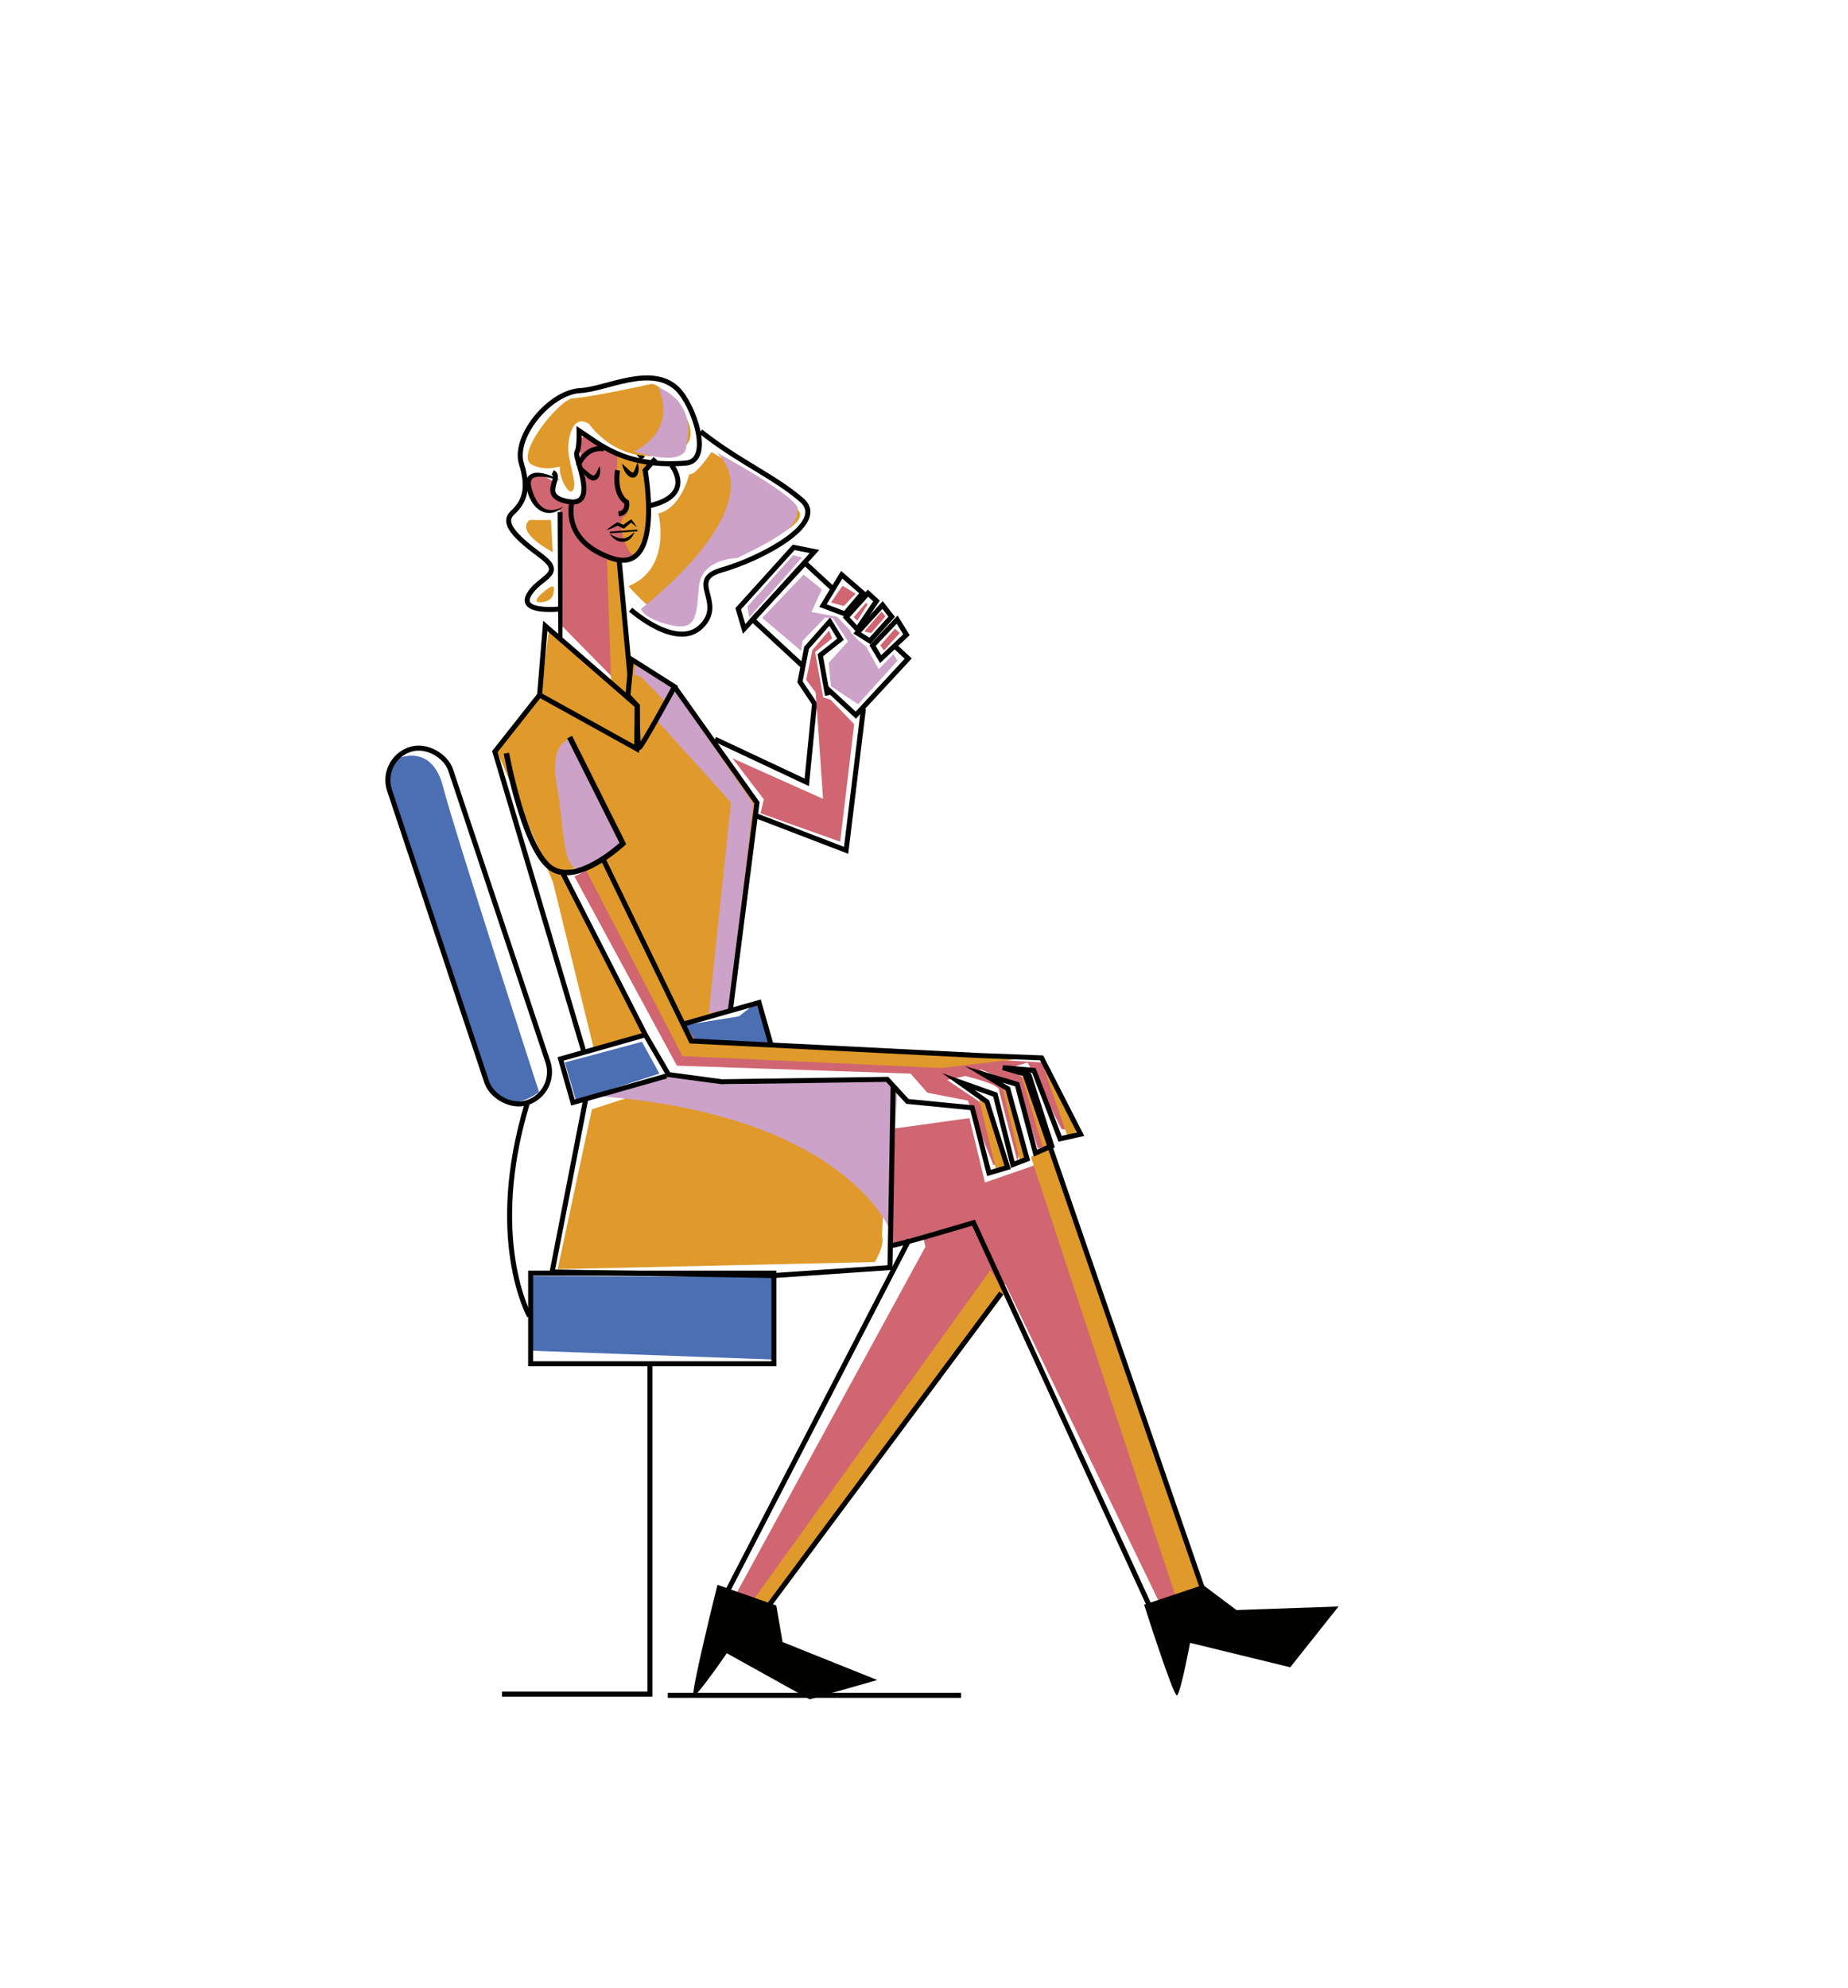 <svg xmlns="http://www.w3.org/2000/svg" viewBox="0 0 1104.79 1188.2"><title>Mesa de trabajo 24</title><g id="Capa_7" data-name="Capa 7"><path d="M343.38,523.87,404.68,637l139.73,4.75,10,11.41,24.23,4.75,15.21,38.5,9-2.38-17.58-35.64-19-12.84,10.93-2.37s19.48,4.75,20,8.08,10.93,42.29,10.93,42.29c3.8-4.27-5.59-42.77-5.59-42.77l-17.22-11.88,22.81,9.27,12.36,38.26,8.31-1.43-16.39-40.4-9-6.17,10.93-3.33L634.7,675l10,.48-21.86-40.4L417,623.2s-54.57-112-56.27-109.22S343.38,523.87,343.38,523.87Z" fill="#d06671"/><polygon points="452.21 478.72 437.48 603.24 406.59 610.84 358.59 512.94 339.1 520.54 339.1 524.35 385.68 617.5 355.26 627.95 330.55 527.2 296.81 448.31 323.42 414.09 328.17 376.07 375.58 416.46 375.7 416.47 378.07 396.03 402.79 411.24 452.21 478.72" fill="#df9a2b"/><polygon points="452.68 598.96 459.81 624.15 417.04 623.2 409.44 612.74 441.75 607.51 452.68 598.96" fill="#4c6fb3"/><polygon points="383.77 622.72 337.67 635.08 344.33 657.89 394.23 641.73 383.77 622.72" fill="#4c6fb3"/><path d="M353.83,663.12l43.72-14.26,134,.95-4.27,88.87c1.9,5.71-4.28,15.69-4.28,15.69L333.4,758.64Z" fill="#df9a2b"/><polygon points="533.24 674.76 579.57 668.35 588.84 706.84 623.77 694.72 719.3 957.06 696.49 964.9 600.96 767.44 456.96 963.48 437.71 957.06 553.2 745.34 551.77 738.21 533.24 743.2 533.24 674.76" fill="#d06671"/><path d="M334.7,304.78v68.08l40.28,41-6.77-78.77s12.47-2.85,14.61-5.35,3.92-19.24,3.92-19.24l-.35-28.88,1.78-4.27s-28.52-7.13-38.85-17.11c0,0-2.85,2.49-2.85,3.56s.71,13.55.71,13.55S354,303,339.69,299.79s-7.48-10.69-7.48-10.69-7.13-6.42-12.83-4.63S318.66,308.7,334.7,304.78Z" fill="#d06671"/><path d="M237.75,453.42s20.32-9.63,27.09,16.75,57.39,182.49,57.39,182.49-20,17.11-31.37-6.06-51-154.69-51-154.69S224.56,462.33,237.75,453.42Z" fill="#4c6fb3"/><polygon points="317.95 762.8 461.59 763.16 463.38 812.7 316.88 807.36 317.95 762.8" fill="#4c6fb3"/><polygon points="383.3 404.58 397.08 418.84 394.35 424.63 384.72 444.98 405.16 410.29 380.45 395.55 379.02 403.16 383.3 404.58" fill="#cca2c8"/><polygon points="437 479.67 392.8 430.72 402.78 411.24 450.31 480.62 436.05 603.24 423.69 605.61 437 479.67" fill="#cca2c8"/><path d="M340.52,442.13,373.32,503s-19.49,19.49-28.52,16.16-7.13-22.81-11.88-49.43S340.52,442.13,340.52,442.13Z" fill="#cca2c8"/><path d="M354.78,655l45.63-11.88,32.79,5.23,95.05-2.86,8.08,7.13-4.28,82.7S505.44,665.5,354.78,655Z" fill="#cca2c8"/><path d="M369.28,270.56s-1.78,17.83,2.14,22.82,6.06,13.54,1.42,15.68,2.85,28.16,8.91,22.45,4.28-16.39,5-21,.54-28.7.54-28.7l.89-4.45Z" fill="#df9a2b"/><polygon points="362.86 334.72 365.36 408.15 375.69 416.46 375.34 394.6 371.06 336.5 362.86 334.72" fill="#df9a2b"/><polygon points="358.58 512.94 414.19 623.2 622.82 631.28 562.94 638.41 408.01 631.28 350.03 519.59 358.58 512.94" fill="#df9a2b"/><polygon points="616.29 691.51 703.97 957.77 718.58 949.57 628.41 686.17 616.29 691.51" fill="#df9a2b"/><polygon points="592.05 759.24 448.05 959.55 459.1 960.98 600.96 772.43 592.05 759.24" fill="#df9a2b"/><path d="M584.92,655.51c.36,1.79,10.34,42.78,10.34,42.78l7.48-1.43L591,658Z" fill="#df9a2b"/><polygon points="599.53 650.88 609.87 694.37 613.08 691.87 602.5 650.76 599.53 650.88" fill="#df9a2b"/><path d="M610.94,643.75c.71,2.85,12.48,41.71,12.48,41.71l3.92-2.14L615.93,643.4Z" fill="#df9a2b"/><polyline points="622.82 635.08 638.39 679.75 644.68 675.48 623.42 633.77" fill="#df9a2b"/><line x1="334.85" y1="306.03" x2="334.77" y2="415.44" fill="none"/><polygon points="333.75 381.77 333.35 306.03 336.35 306.04 336.25 384.62 333.75 381.77" fill="#020201"/><path d="M347.6,279c1.34,1,2.5,2,3.65,3,.57.48,1.13.94,1.69,1.33a5.58,5.58,0,0,0,1.53.83c.44.11.52.11.84-.08a4,4,0,0,0,1.07-1.3c.7-1.21,1.27-2.68,2.07-4.16a10.33,10.33,0,0,1,.13,5,5.42,5.42,0,0,1-1.42,2.62,3.63,3.63,0,0,1-1.69.9,4.18,4.18,0,0,1-1.85-.11,6.54,6.54,0,0,1-2.5-1.52,11.59,11.59,0,0,1-1.64-2A12.35,12.35,0,0,1,347.6,279Z" fill="#020201"/><path d="M371.92,277.22c1.28,1,2.35,2.09,3.41,3.08.53.5,1.05,1,1.56,1.39a4.25,4.25,0,0,0,1.31.8c.14,0,.14.05.14,0s0,0,.08,0l.18-.16a6.27,6.27,0,0,0,.87-1.56c.54-1.28,1-2.74,1.71-4.21a11,11,0,0,1,.58,4.78,6.1,6.1,0,0,1-.84,2.63,4.46,4.46,0,0,1-.56.69,3.06,3.06,0,0,1-.88.58,2.89,2.89,0,0,1-1.08.25,3.46,3.46,0,0,1-1-.13,5.61,5.61,0,0,1-2.46-1.63,10.59,10.59,0,0,1-1.46-2A12.16,12.16,0,0,1,371.92,277.22Z" fill="#020201"/><path d="M347.11,278.81l-2.82-1c1.59-4.48,7.21-12.53,17.06-11l-.46,3C351,268.24,347.27,278.38,347.11,278.81Z" fill="#020201"/><path d="M383.05,274.86c-5.88-8.34-12.36-8.72-12.43-8.72l.13-3c.33,0,8,.46,14.75,10Z" fill="#020201"/><path d="M334.6,287.06c-2.19-.6-4.37-1.16-6.56-1.56a25.06,25.06,0,0,0-6.44-.55,7.29,7.29,0,0,0-2.72.71,2.64,2.64,0,0,0-1.36,1.77,6.47,6.47,0,0,0-.06,2.72c0,.49.21,1,.3,1.5l.47,1.54a25.61,25.61,0,0,0,2.48,5.85,12.5,12.5,0,0,0,4.1,4.46,9.42,9.42,0,0,0,5.85,1.33,14.77,14.77,0,0,0,6.19-2.13,12.61,12.61,0,0,1-5.93,3.58,10.43,10.43,0,0,1-7.24-.73,13.88,13.88,0,0,1-5.37-5c-.17-.25-.35-.5-.51-.76l-.42-.79c-.26-.54-.58-1.06-.8-1.61a29.53,29.53,0,0,1-1.21-3.33l-.48-1.7a17.92,17.92,0,0,1-.33-1.83,8.64,8.64,0,0,1,.26-4,5.42,5.42,0,0,1,2.88-3.25,8.44,8.44,0,0,1,3.84-.7,21.78,21.78,0,0,1,6.89,1.47A35.41,35.41,0,0,1,334.6,287.06Z" fill="#020201"/><path d="M369.18,281.06s-2.57,14.23,5.44,19.09c0,0,1.35,6.2-4.84,7.06" fill="none" stroke="#020201" stroke-miterlimit="10" stroke-width="3"/><path d="M391.84,274.12l-6.15,7.05s11.63,63.25-19.95,52.49C335,323.16,342,299.91,342,299.91" fill="none" stroke="#020201" stroke-miterlimit="10" stroke-width="3"/><path d="M362.58,316.86a32,32,0,0,1,3-2.36c1-.74,2.1-1.43,3.18-2.09l.35-.21.47.18c1.22.48,2.4,1,3.58,1.57l-1,.12c.76-.58,1.51-1.15,2.3-1.69s1.56-1.09,2.37-1.6l.61-.39.37.47c.51.65,1,1.32,1.46,2s.93,1.37,1.34,2.1c-.69-.47-1.35-1-2-1.5s-1.27-1.06-1.88-1.61l1,.08c-.69.65-1.4,1.29-2.13,1.9s-1.46,1.22-2.2,1.81l-.48.38-.56-.26c-1.18-.55-2.36-1.11-3.5-1.73l.82,0c-1.14.56-2.29,1.08-3.47,1.57A33.59,33.59,0,0,1,362.58,316.86Z" fill="#020201"/><line x1="364.52" y1="318.29" x2="381.05" y2="317.07" fill="none" stroke="#020201" stroke-miterlimit="10"/><path d="M364.68,319.21a31,31,0,0,0,3.88,1.92,9.5,9.5,0,0,0,3.82.71,7,7,0,0,0,3.58-1.18c.15-.09.3-.16.44-.26l.41-.32.84-.64c.54-.47,1.05-1,1.67-1.46a15.43,15.43,0,0,1-.92,2.09l-.68.95c-.11.16-.24.31-.36.47s-.29.27-.44.4a6.64,6.64,0,0,1-4.45,1.95,8,8,0,0,1-4.63-1.33A9.32,9.32,0,0,1,364.68,319.21Z" fill="#020201"/><path d="M334.8,364s-24.76,2.76-18.67-8.33,22.5-12.06,7.21-23.43-23.5-19.57-17-25.66,10.4-13.41,5.39-29.39,16.73-42.79,35.28-43.73c15.31-.78,42.27-15.84,57.76-1.13,9.88,9.37,21.61,43.23,5.11,44.51-36.64,2.83-51.65-11.63-63.67-19.39,0,0,.34,10.22-1.36,13s13.35,32.5-4.91,29.4-3.37-14.54-9.51-17.47" fill="none" stroke="#020201" stroke-miterlimit="10" stroke-width="3"/><line x1="370.12" y1="334.55" x2="376.54" y2="403.15" fill="none" stroke="#020201" stroke-miterlimit="10" stroke-width="3"/><polygon points="325.99 374.12 380.95 421.91 380.61 447.57 322.58 415.42 325.99 374.12" fill="none" stroke="#020201" stroke-miterlimit="10" stroke-width="3"/><path d="M381,421.91s0,24.59,1.09,25,21.16-36.43,21.16-36.43l-25.8-16.38-2.08,21.71Z" fill="none" stroke="#020201" stroke-miterlimit="10" stroke-width="3"/><polyline points="436.56 604.51 452.54 479.9 403.21 410.44" fill="none" stroke="#020201" stroke-miterlimit="10" stroke-width="3"/><polyline points="350.36 656.04 330.07 760.31 462.66 762.45 532.05 757.69 533.95 649.1" fill="none" stroke="#020201" stroke-miterlimit="10" stroke-width="3"/><polyline points="322.58 415.42 295.85 449.26 349.15 629.01" fill="none" stroke="#020201" stroke-miterlimit="10" stroke-width="3"/><path d="M612.49,641.26,726.9,972.74l-28.28,12.12L582,730.84s-45.62,13.78-49.9,13.78" fill="none" stroke="#020201" stroke-miterlimit="10" stroke-width="3"/><polyline points="543.46 741.06 426.55 967.28 452.21 969.65 598.58 772.9" fill="none" stroke="#020201" stroke-miterlimit="10" stroke-width="3"/><path d="M684,959.2s17.47,54.89,19.6,54.18S711.46,982,711.46,982l59.88,14.61,28.87-36.35-61,2.14-20-15Z" fill="#020201"/><path d="M428.92,947.32s-16.53,66.19-14.28,66.4,19.86-25.51,19.86-25.51l49.55,27.54,40.41-11.53-56.61-22.7-3.76-21.85Z" fill="#020201"/><rect x="317.24" y="761.02" width="145.43" height="54.18" fill="none" stroke="#020201" stroke-miterlimit="10" stroke-width="3"/><rect x="260.92" y="442.37" width="38.5" height="222.42" rx="19.25" transform="translate(721.01 990.14) rotate(161.57)" fill="none" stroke="#020201" stroke-miterlimit="10" stroke-width="3"/><path d="M316.52,786.68s-25.9-46.34-1.18-127.6" fill="none" stroke="#020201" stroke-miterlimit="10" stroke-width="3"/><polyline points="398.43 643.14 342.53 659.01 335.13 632.96 386.04 618.5" fill="none" stroke="#020201" stroke-miterlimit="10" stroke-width="3"/><polyline points="409.17 611.93 453.77 599.26 461.17 625.32" fill="none" stroke="#020201" stroke-miterlimit="10" stroke-width="3"/><polyline points="388.52 815.91 388.52 1012.66 300.13 1012.66" fill="none" stroke="#020201" stroke-miterlimit="10" stroke-width="3"/><line x1="399.22" y1="1013.38" x2="574.58" y2="1013.38" fill="none" stroke="#020201" stroke-miterlimit="10" stroke-width="3"/><polyline points="336.42 521.88 385.75 618.42 399.66 642.32 431.57 646.61 530.39 645.18 542.5 658.37 581.24 662.17 591.22 701.14 602.39 697.81 590.03 658.6 572.92 646.49 595.02 654.33 605.48 696.15 614.03 692.82 602.5 650.76 588.13 642.21 608.09 648.15 619.02 689.26 628.76 684.98 615.22 642.68 599.53 638.17 618.07 639.83 633.75 680.7 645.99 677.97 622.7 632.35 585.28 630.92 433.69 623.28 413.24 622.25 408.23 611.92 360.77 513.98" fill="none" stroke="#020201" stroke-miterlimit="10" stroke-width="3"/><path d="M302.74,450.21s9.9,54.52,25.43,67.72,44.2-13.71,44.2-13.71l-31.83-63.65" fill="none" stroke="#020201" stroke-miterlimit="10" stroke-width="3.27"/><polyline points="480.06 398.24 449.92 370.33 481.24 336.5 497.98 352" fill="none" stroke="#020201" stroke-miterlimit="10" stroke-width="3"/><polyline points="535.17 386.44 542.96 393.66 521.32 417.03 511.64 427.48 493.57 410.75" fill="none" stroke="#020201" stroke-miterlimit="10" stroke-width="3"/><polygon points="491.98 361.99 503.21 343.56 515.74 354.43 505.12 366.94 491.98 361.99" fill="none" stroke="#020201" stroke-miterlimit="10" stroke-width="3"/><polygon points="505.87 369.02 506.98 367.79 518.93 354.56 523.99 359.24 512.53 376.16 505.87 369.02" fill="none" stroke="#020201" stroke-miterlimit="10" stroke-width="3"/><polygon points="512.45 378.35 527.61 361.63 533.09 368.65 520.03 383.11 512.45 378.35" fill="none" stroke="#020201" stroke-miterlimit="10" stroke-width="3"/><polyline points="534.45 386.45 526.5 393.95 521.65 385.9 536.35 370.37 541.91 379.41 534.45 386.45" fill="none" stroke="#020201" stroke-miterlimit="10" stroke-width="3"/><polyline points="516.17 423.67 505.83 508.27 451.65 487.48" fill="none" stroke="#020201" stroke-miterlimit="10" stroke-width="3"/><polyline points="427.42 441.85 482.31 467.63 486.94 420.58 478.26 407.58 482.18 387.25 496.04 371.58 502.5 382.1 490.42 391.64 494.71 415.69" fill="none" stroke="#020201" stroke-miterlimit="10" stroke-width="3"/><path d="M401.4,278s14.61,17.82-12.84,24.24" fill="none" stroke="#020201" stroke-miterlimit="10" stroke-width="3"/><path d="M377,364.39s27.56,24.71,42.3,10-9.51-27.57,12.35-33.75,64.16-27.56,47.53-41.82S441.67,276,418.86,257.93" fill="none" stroke="#020201" stroke-miterlimit="10" stroke-width="3"/><path d="M444.88,376c1.43-1.43,42.06-46.34,42.06-46.34l-12.47-2.49-33.15,36.71Z" fill="none" stroke="#020201" stroke-miterlimit="10" stroke-width="3"/><path d="M375.73,350.37s28.16,32.79,34.93,17.11,2.14-34.94,15.33-35.29,60.95-17.11,51-27.45-51.68-34.57-51.68-34.57-9.63,14.61-13.19,13.19c0,0-5,20.67-18.54,23.52C393.55,306.88,402.11,339.67,375.73,350.37Z" fill="#df9a2b"/><path d="M352.21,253.42s16.75,25.3,48.12,17.82-5-43.13-11.05-41.71-38.5,8.2-46.7,8.56S306.58,273,318.35,278s17.11-1.43,16.39,2.14,5,17.11,7.84,12.83-3.56-18.18-2.85-26.73S343.65,248.07,352.21,253.42Z" fill="#df9a2b"/><path d="M316.56,310.8H329.4l1.07,19.25S307.65,318.29,316.56,310.8Z" fill="#df9a2b"/><path d="M326.19,352.86s-10,7.49-2.85,7.13,7.84-5,7.84-8.2S326.19,352.86,326.19,352.86Z" fill="#df9a2b"/><path d="M428.49,270.52s50.25,27.09,48.47,34.22,1.07,11.05-36.36,28.87c0,0-21.38,0-22.81,17.47s-1.42,26.38-17.46,22.45-17.11-9.62-17.11-9.62S462.35,303.67,428.49,270.52Z" fill="#cca2c8"/><path d="M393.55,231.67s23.17,7.13,16.76,34.58c0,0,2.14,13.9-31.37,3.56C378.94,269.81,405.32,259.12,393.55,231.67Z" fill="#cca2c8"/><polygon points="437.87 453.26 492.05 477.5 487.65 413.99 481.95 406.33 485.69 388.5 495.67 376.92 497.45 381.55 487.3 389.75 492.11 416.84 496.56 418.27 510.64 432.88 502.27 503.1 454.68 486.17 456.64 477.79 437.87 453.26" fill="#d06671"/><polygon points="446.9 362.49 447.85 369.14 479.45 333.26 474.23 331.83 446.9 362.49" fill="#cca2c8"/><path d="M455.69,369.38l24.72-25.9,10.93,8.79-6.18,13.54,15.21,2.85,8.08,8.32c-.95,1.43,9.5,9.74,9.5,9.74L525.32,400l8.79-9,2.38,4L513,420.94,496.8,410.25l-1.42-14L507,383.4l-9-13.79-4.75-.47-13.55,14L479,389.1Z" fill="#cca2c8"/><polygon points="503.69 350.13 496.8 360.11 504.41 362.25 511.54 354.88 503.69 350.13" fill="#d06671"/><polygon points="517.71 360.35 510.35 368.9 512.49 371.04 518.66 361.3 517.71 360.35" fill="#d06671"/><polygon points="526.98 365.57 516.76 377.45 520.8 378.41 529.36 368.43 526.98 365.57" fill="#d06671"/><polygon points="535.06 375.79 526.27 385.77 528.41 388.86 537.91 378.41 535.06 375.79" fill="#d06671"/></g></svg>